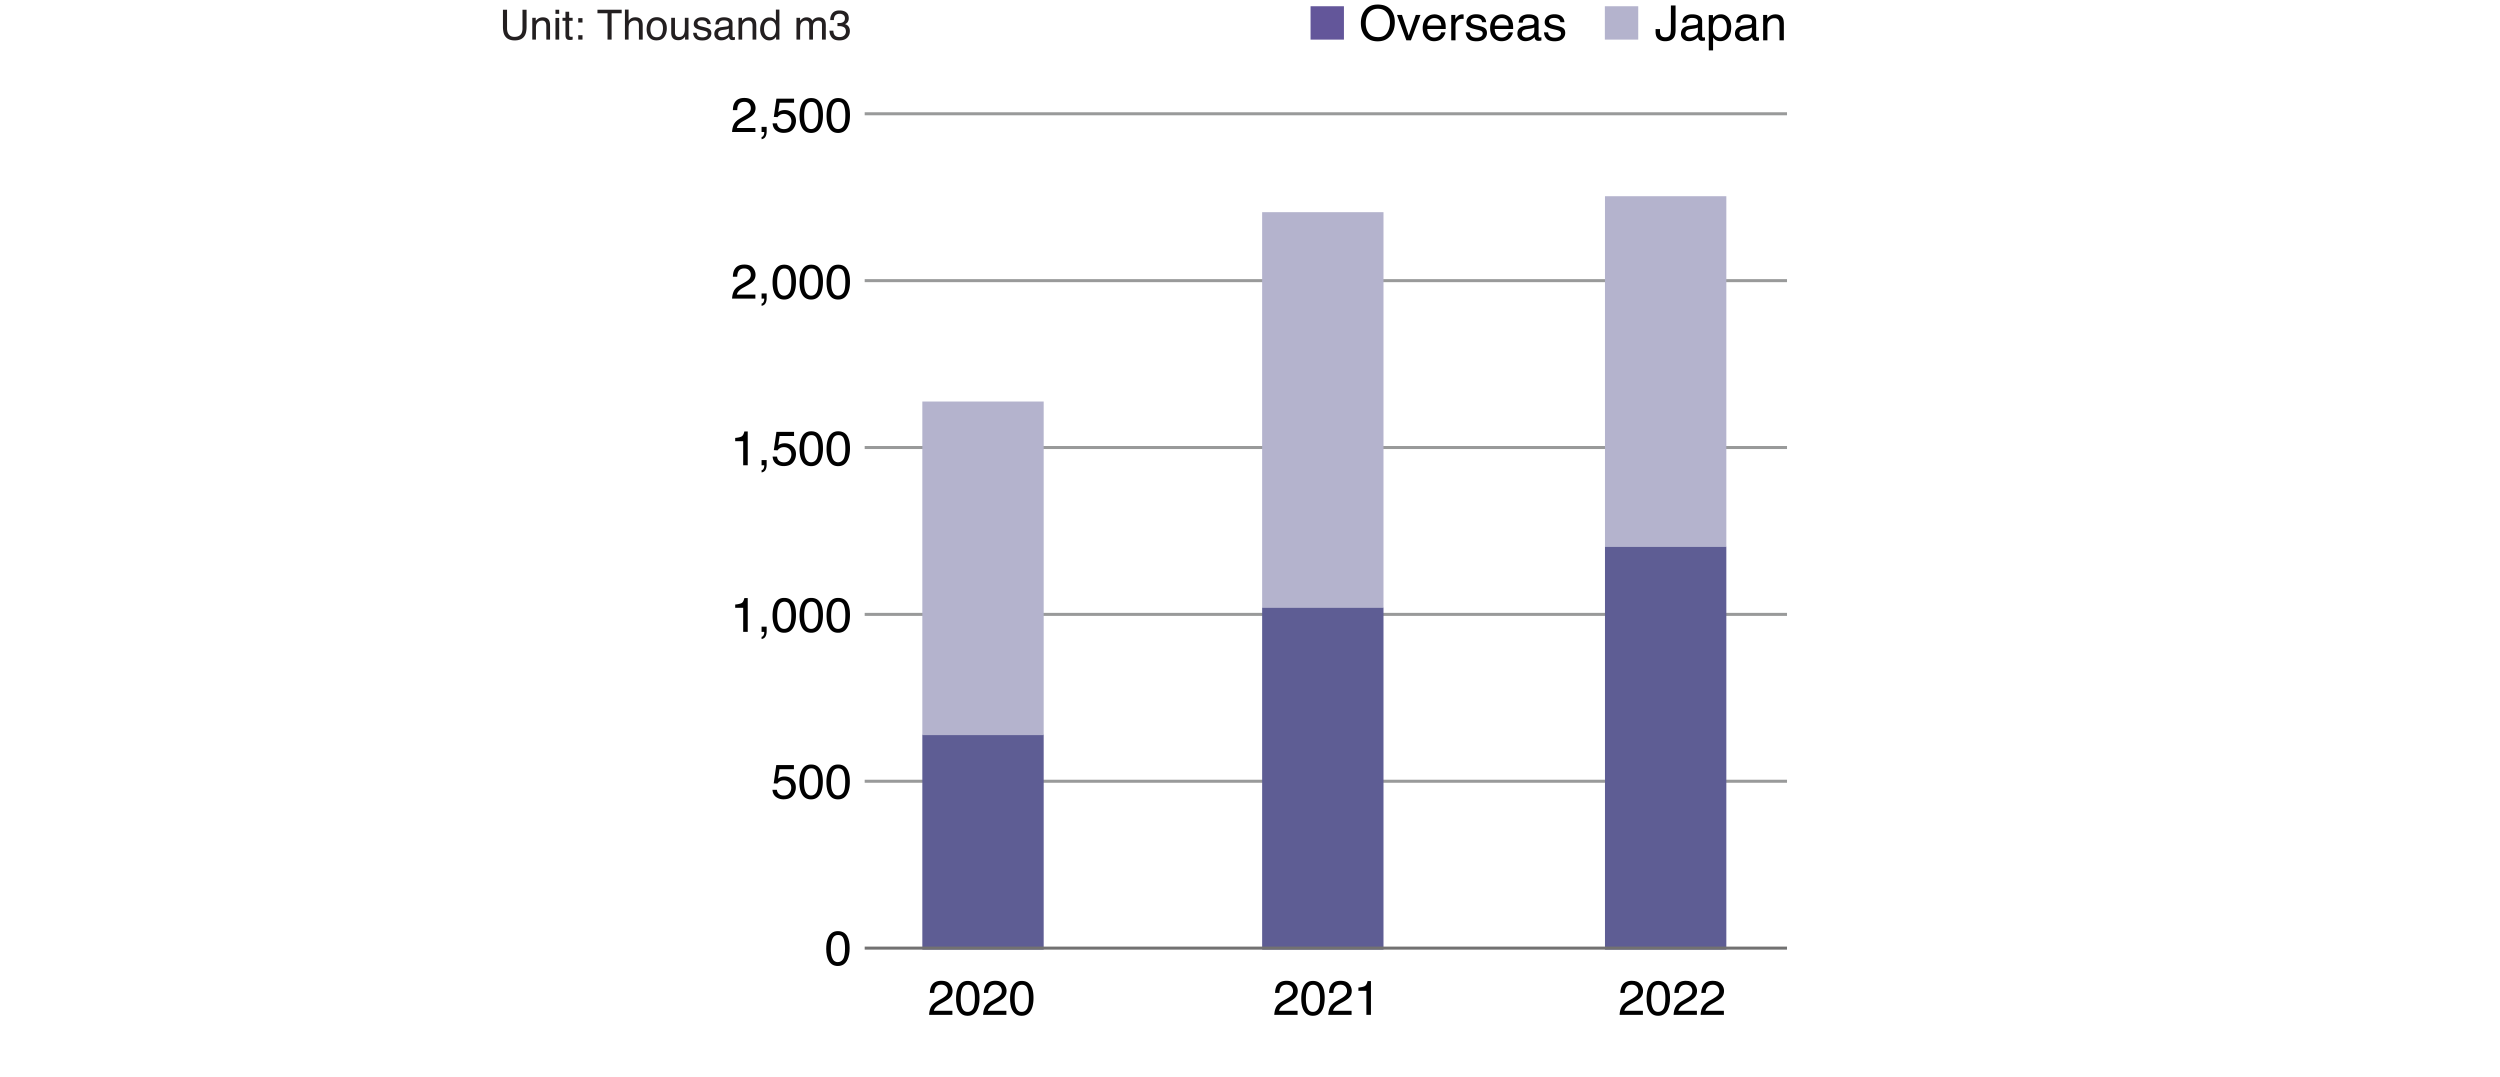<svg xmlns="http://www.w3.org/2000/svg" width="824" height="355" viewBox="0 0 824 355"><path fill="none" stroke="#999a9a" stroke-miterlimit="10" d="M285 257.5h304M285 202.5h304M285 147.5h304M285 92.5h304M285 37.5h304"/><path d="M241.888 40.996c.345-.714 1.021-1.362 2.027-1.945l1.5-.867c.672-.391 1.143-.725 1.414-1.002.427-.433.64-.928.64-1.487 0-.652-.195-1.17-.585-1.554-.39-.383-.912-.575-1.563-.575-.964 0-1.63.366-2 1.096-.198.393-.307.936-.328 1.631h-1.43c.016-.975.196-1.769.54-2.383.609-1.084 1.684-1.625 3.226-1.625 1.281 0 2.217.346 2.809 1.04.59.692.886 1.462.886 2.312 0 .895-.315 1.66-.945 2.297-.365.369-1.018.817-1.96 1.343l-1.071.594c-.51.281-.912.55-1.203.805-.522.453-.85.955-.985 1.508h6.11v1.328h-7.68c.052-.964.251-1.803.598-2.516zM251.017 45.152c.359-.063.61-.316.757-.761.079-.237.118-.463.118-.684a.62.62 0 00-.023-.195h-.852v-1.703h1.672v1.578c0 .619-.125 1.164-.375 1.632s-.683.758-1.297.868v-.735zM256.11 40.66c.094.802.466 1.357 1.117 1.664.334.157.72.235 1.157.235.833 0 1.45-.266 1.851-.797.4-.531.602-1.12.602-1.766 0-.781-.238-1.386-.715-1.812-.476-.428-1.049-.64-1.715-.64-.484 0-.9.093-1.246.28a2.653 2.653 0 00-.886.782l-1.22-.07.852-6.024h5.813v1.36h-4.758l-.477 3.109c.26-.199.508-.347.743-.446.416-.172.898-.258 1.445-.258 1.025 0 1.895.33 2.61.993.712.66 1.07 1.5 1.07 2.515a4.32 4.32 0 01-.98 2.797c-.655.807-1.698 1.211-3.13 1.211-.912 0-1.718-.258-2.418-.77-.701-.513-1.093-1.3-1.176-2.363h1.461zM270.501 34.113c.5.922.75 2.185.75 3.79 0 1.52-.227 2.778-.68 3.773-.656 1.427-1.73 2.14-3.219 2.14-1.343 0-2.343-.584-3-1.75-.546-.974-.82-2.28-.82-3.922 0-1.271.164-2.362.492-3.273.615-1.698 1.727-2.547 3.336-2.547 1.448 0 2.494.596 3.14 1.79zm-1.415 7.453c.433-.646.65-1.85.65-3.609 0-1.272-.158-2.316-.47-3.137-.314-.82-.921-1.23-1.824-1.23-.83 0-1.436.389-1.819 1.168-.384.778-.575 1.926-.575 3.441 0 1.14.122 2.057.367 2.75.376 1.057 1.018 1.586 1.926 1.586.73 0 1.312-.323 1.745-.969zM279.4 34.113c.5.922.75 2.185.75 3.79 0 1.52-.227 2.778-.68 3.773-.657 1.427-1.73 2.14-3.22 2.14-1.343 0-2.343-.584-3-1.75-.546-.974-.82-2.28-.82-3.922 0-1.271.165-2.362.493-3.273.614-1.698 1.726-2.547 3.336-2.547 1.447 0 2.494.596 3.14 1.79zm-1.416 7.453c.433-.646.65-1.85.65-3.609 0-1.272-.157-2.316-.47-3.137-.313-.82-.92-1.23-1.823-1.23-.83 0-1.437.389-1.82 1.168-.383.778-.575 1.926-.575 3.441 0 1.14.123 2.057.368 2.75.376 1.057 1.017 1.586 1.925 1.586.73 0 1.312-.323 1.746-.969z"/><path fill="none" stroke="#5e5d94" stroke-miterlimit="10" stroke-width="40" d="M549 180.114V313"/><path fill="none" stroke="#b4b3cd" stroke-miterlimit="10" stroke-width="40" d="M549 64.674v115.44"/><path fill="none" stroke="#5e5d94" stroke-miterlimit="10" stroke-width="40" d="M436 200.198V313"/><path fill="none" stroke="#b4b3cd" stroke-miterlimit="10" stroke-width="40" d="M436 69.93v130.268"/><path fill="none" stroke="#5e5d94" stroke-miterlimit="10" stroke-width="40" d="M324 242.151V313"/><path fill="none" stroke="#b4b3cd" stroke-miterlimit="10" stroke-width="40" d="M324 132.343v109.949"/><path fill="none" stroke="#727171" stroke-miterlimit="10" d="M285 312.5h304"/><path d="M241.888 95.912c.345-.714 1.021-1.362 2.027-1.945l1.5-.867c.672-.391 1.143-.725 1.414-1.002.427-.433.64-.928.64-1.487 0-.652-.195-1.17-.585-1.554-.39-.383-.912-.575-1.563-.575-.964 0-1.63.366-2 1.096-.198.393-.307.936-.328 1.631h-1.43c.016-.975.196-1.769.54-2.383.609-1.084 1.684-1.625 3.226-1.625 1.281 0 2.217.346 2.809 1.04.59.692.886 1.462.886 2.312 0 .895-.315 1.66-.945 2.297-.365.369-1.018.817-1.96 1.343l-1.071.594c-.51.281-.912.55-1.203.805-.522.453-.85.955-.985 1.508h6.11v1.328h-7.68c.052-.964.251-1.803.598-2.516zM251.017 100.068c.359-.063.61-.316.757-.761.079-.237.118-.463.118-.684a.62.62 0 00-.023-.195h-.852v-1.703h1.672v1.578c0 .619-.125 1.164-.375 1.632s-.683.758-1.297.868v-.735zM261.603 89.03c.5.921.75 2.184.75 3.788 0 1.52-.227 2.779-.68 3.774-.656 1.427-1.73 2.14-3.219 2.14-1.344 0-2.344-.584-3-1.75-.547-.974-.82-2.28-.82-3.921 0-1.272.164-2.363.492-3.274.614-1.698 1.726-2.547 3.336-2.547 1.447 0 2.494.596 3.14 1.79zm-1.415 7.452c.432-.646.649-1.85.649-3.609 0-1.271-.157-2.316-.47-3.137-.313-.82-.92-1.23-1.823-1.23-.83 0-1.436.389-1.82 1.168-.383.778-.574 1.926-.574 3.441 0 1.14.122 2.057.367 2.75.376 1.057 1.017 1.586 1.926 1.586.73 0 1.311-.323 1.745-.969zM270.501 89.03c.5.921.75 2.184.75 3.788 0 1.52-.227 2.779-.68 3.774-.656 1.427-1.73 2.14-3.219 2.14-1.343 0-2.343-.584-3-1.75-.546-.974-.82-2.28-.82-3.921 0-1.272.164-2.363.492-3.274.615-1.698 1.727-2.547 3.336-2.547 1.448 0 2.494.596 3.14 1.79zm-1.415 7.452c.433-.646.65-1.85.65-3.609 0-1.271-.158-2.316-.47-3.137-.314-.82-.921-1.23-1.824-1.23-.83 0-1.436.389-1.819 1.168-.384.778-.575 1.926-.575 3.441 0 1.14.122 2.057.367 2.75.376 1.057 1.018 1.586 1.926 1.586.73 0 1.312-.323 1.745-.969zM279.4 89.03c.5.921.75 2.184.75 3.788 0 1.52-.227 2.779-.68 3.774-.657 1.427-1.73 2.14-3.22 2.14-1.343 0-2.343-.584-3-1.75-.546-.974-.82-2.28-.82-3.921 0-1.272.165-2.363.493-3.274.614-1.698 1.726-2.547 3.336-2.547 1.447 0 2.494.596 3.14 1.79zm-1.416 7.452c.433-.646.65-1.85.65-3.609 0-1.271-.157-2.316-.47-3.137-.313-.82-.92-1.23-1.823-1.23-.83 0-1.437.389-1.82 1.168-.383.778-.575 1.926-.575 3.441 0 1.14.123 2.057.368 2.75.376 1.057 1.017 1.586 1.925 1.586.73 0 1.312-.323 1.746-.969z"/><g><path d="M242.321 145.42v-1.078c1.016-.1 1.724-.265 2.125-.496.4-.233.7-.78.899-1.645h1.11v11.14h-1.5v-7.921h-2.634zM251.017 154.982c.359-.063.61-.316.757-.761.079-.237.118-.463.118-.684a.62.62 0 00-.023-.195h-.852v-1.703h1.672v1.578c0 .619-.125 1.164-.375 1.633s-.683.757-1.297.867v-.735zM256.11 150.49c.094.802.466 1.357 1.117 1.664.334.157.72.235 1.157.235.833 0 1.45-.266 1.851-.797.4-.531.602-1.12.602-1.766 0-.78-.238-1.385-.715-1.812-.476-.428-1.049-.64-1.715-.64-.484 0-.9.093-1.246.28a2.653 2.653 0 00-.886.782l-1.22-.07.852-6.024h5.813v1.36h-4.758l-.477 3.109c.26-.199.508-.347.743-.446.416-.172.898-.257 1.445-.257 1.025 0 1.895.33 2.61.992.712.66 1.07 1.5 1.07 2.515a4.32 4.32 0 01-.98 2.797c-.655.807-1.698 1.211-3.13 1.211-.912 0-1.718-.258-2.418-.77-.701-.513-1.093-1.3-1.176-2.363h1.461zM270.501 143.943c.5.922.75 2.185.75 3.79 0 1.52-.227 2.778-.68 3.773-.656 1.427-1.73 2.14-3.219 2.14-1.343 0-2.343-.583-3-1.75-.546-.974-.82-2.28-.82-3.921 0-1.272.164-2.363.492-3.274.615-1.698 1.727-2.547 3.336-2.547 1.448 0 2.494.596 3.14 1.79zm-1.415 7.453c.433-.646.65-1.85.65-3.609 0-1.271-.158-2.316-.47-3.137-.314-.82-.921-1.23-1.824-1.23-.83 0-1.436.389-1.819 1.168-.384.778-.575 1.926-.575 3.441 0 1.14.122 2.057.367 2.75.376 1.057 1.018 1.586 1.926 1.586.73 0 1.312-.323 1.745-.969zM279.4 143.943c.5.922.75 2.185.75 3.79 0 1.52-.227 2.778-.68 3.773-.657 1.427-1.73 2.14-3.22 2.14-1.343 0-2.343-.583-3-1.75-.546-.974-.82-2.28-.82-3.921 0-1.272.165-2.363.493-3.274.614-1.698 1.726-2.547 3.336-2.547 1.447 0 2.494.596 3.14 1.79zm-1.416 7.453c.433-.646.65-1.85.65-3.609 0-1.271-.157-2.316-.47-3.137-.313-.82-.92-1.23-1.823-1.23-.83 0-1.437.389-1.82 1.168-.383.778-.575 1.926-.575 3.441 0 1.14.123 2.057.368 2.75.376 1.057 1.017 1.586 1.925 1.586.73 0 1.312-.323 1.746-.969z"/></g><g><path d="M242.321 200.334v-1.078c1.016-.1 1.724-.265 2.125-.496.4-.233.7-.78.899-1.645h1.11v11.14h-1.5v-7.921h-2.634zM251.017 209.897c.359-.064.61-.317.757-.762.079-.236.118-.463.118-.684a.62.62 0 00-.023-.195h-.852v-1.703h1.672v1.578c0 .619-.125 1.164-.375 1.633s-.683.757-1.297.867v-.735zM261.603 198.857c.5.922.75 2.185.75 3.79 0 1.52-.227 2.778-.68 3.773-.656 1.427-1.73 2.14-3.219 2.14-1.344 0-2.344-.583-3-1.75-.547-.974-.82-2.28-.82-3.921 0-1.272.164-2.363.492-3.274.614-1.698 1.726-2.547 3.336-2.547 1.447 0 2.494.596 3.14 1.79zm-1.415 7.454c.432-.647.649-1.85.649-3.61 0-1.271-.157-2.316-.47-3.136-.313-.82-.92-1.231-1.823-1.231-.83 0-1.436.389-1.82 1.168-.383.778-.574 1.926-.574 3.441 0 1.141.122 2.057.367 2.75.376 1.057 1.017 1.586 1.926 1.586.73 0 1.311-.323 1.745-.968zM270.501 198.857c.5.922.75 2.185.75 3.79 0 1.52-.227 2.778-.68 3.773-.656 1.427-1.73 2.14-3.219 2.14-1.343 0-2.343-.583-3-1.75-.546-.974-.82-2.28-.82-3.921 0-1.272.164-2.363.492-3.274.615-1.698 1.727-2.547 3.336-2.547 1.448 0 2.494.596 3.14 1.79zm-1.415 7.454c.433-.647.65-1.85.65-3.61 0-1.271-.158-2.316-.47-3.136-.314-.82-.921-1.231-1.824-1.231-.83 0-1.436.389-1.819 1.168-.384.778-.575 1.926-.575 3.441 0 1.141.122 2.057.367 2.75.376 1.057 1.018 1.586 1.926 1.586.73 0 1.312-.323 1.745-.968zM279.4 198.857c.5.922.75 2.185.75 3.79 0 1.52-.227 2.778-.68 3.773-.657 1.427-1.73 2.14-3.22 2.14-1.343 0-2.343-.583-3-1.75-.546-.974-.82-2.28-.82-3.921 0-1.272.165-2.363.493-3.274.614-1.698 1.726-2.547 3.336-2.547 1.447 0 2.494.596 3.14 1.79zm-1.416 7.454c.433-.647.65-1.85.65-3.61 0-1.271-.157-2.316-.47-3.136-.313-.82-.92-1.231-1.823-1.231-.83 0-1.437.389-1.82 1.168-.383.778-.575 1.926-.575 3.441 0 1.141.123 2.057.368 2.75.376 1.057 1.017 1.586 1.925 1.586.73 0 1.312-.323 1.746-.968z"/></g><g><path d="M256.065 260.32c.094.802.466 1.357 1.118 1.664.333.157.718.235 1.156.235.833 0 1.45-.266 1.851-.797.4-.531.602-1.12.602-1.766 0-.78-.238-1.385-.715-1.812-.476-.428-1.049-.64-1.715-.64-.484 0-.9.093-1.246.28a2.653 2.653 0 00-.886.782l-1.22-.07.852-6.024h5.813v1.36h-4.758l-.476 3.109c.26-.198.507-.347.742-.446.416-.171.898-.257 1.445-.257 1.025 0 1.895.33 2.61.992.712.66 1.07 1.5 1.07 2.515a4.32 4.32 0 01-.98 2.797c-.655.807-1.698 1.211-3.13 1.211-.912 0-1.718-.258-2.418-.77-.7-.513-1.093-1.3-1.176-2.363h1.461zM270.456 253.774c.5.921.75 2.184.75 3.789 0 1.52-.227 2.778-.68 3.773-.656 1.427-1.73 2.14-3.219 2.14-1.343 0-2.343-.583-3-1.75-.546-.974-.82-2.28-.82-3.921 0-1.272.164-2.363.492-3.274.615-1.698 1.727-2.547 3.336-2.547 1.448 0 2.494.596 3.14 1.79zm-1.415 7.453c.433-.647.65-1.85.65-3.61 0-1.271-.158-2.316-.47-3.136-.314-.82-.921-1.231-1.823-1.231-.83 0-1.437.389-1.82 1.168-.384.778-.575 1.926-.575 3.441 0 1.141.122 2.057.367 2.75.376 1.057 1.018 1.586 1.926 1.586.73 0 1.312-.323 1.745-.968zM279.354 253.774c.5.921.75 2.184.75 3.789 0 1.52-.226 2.778-.68 3.773-.655 1.427-1.729 2.14-3.218 2.14-1.344 0-2.344-.583-3-1.75-.547-.974-.82-2.28-.82-3.921 0-1.272.164-2.363.492-3.274.614-1.698 1.727-2.547 3.336-2.547 1.447 0 2.494.596 3.14 1.79zm-1.415 7.453c.433-.647.65-1.85.65-3.61 0-1.271-.157-2.316-.47-3.136-.313-.82-.92-1.231-1.823-1.231-.83 0-1.437.389-1.82 1.168-.383.778-.575 1.926-.575 3.441 0 1.141.123 2.057.368 2.75.376 1.057 1.017 1.586 1.926 1.586.73 0 1.311-.323 1.745-.968z"/></g><path d="M279.288 308.688c.5.921.75 2.184.75 3.789 0 1.52-.227 2.778-.68 3.773-.656 1.427-1.73 2.14-3.218 2.14-1.344 0-2.344-.583-3-1.75-.547-.974-.82-2.28-.82-3.921 0-1.272.163-2.363.492-3.274.614-1.698 1.726-2.547 3.335-2.547 1.448 0 2.495.596 3.141 1.79zm-1.415 7.453c.433-.647.65-1.85.65-3.61 0-1.271-.158-2.316-.47-3.136-.314-.82-.921-1.231-1.823-1.231-.83 0-1.437.389-1.82 1.168-.384.778-.575 1.926-.575 3.441 0 1.141.122 2.057.367 2.75.376 1.057 1.018 1.586 1.926 1.586.73 0 1.312-.323 1.745-.969z"/><g><path d="M306.824 331.983c.346-.713 1.022-1.362 2.027-1.946l1.5-.867c.672-.39 1.143-.725 1.414-1.001.427-.433.64-.929.64-1.487 0-.653-.195-1.17-.585-1.554s-.912-.575-1.563-.575c-.964 0-1.63.365-2 1.097-.198.391-.307.935-.328 1.63h-1.43c.016-.974.196-1.768.54-2.383.609-1.083 1.684-1.625 3.226-1.625 1.281 0 2.218.346 2.809 1.039.59.693.887 1.464.887 2.312 0 .897-.316 1.662-.946 2.297-.364.37-1.018.819-1.96 1.344l-1.071.594c-.51.28-.912.55-1.203.804-.521.454-.85.957-.984 1.508h6.109v1.328h-7.68c.052-.963.251-1.801.598-2.515zM322.093 325.1c.5.921.75 2.185.75 3.789 0 1.521-.226 2.779-.68 3.773-.656 1.428-1.729 2.14-3.218 2.14-1.344 0-2.344-.582-3-1.75-.547-.973-.82-2.28-.82-3.921 0-1.27.164-2.361.492-3.274.614-1.697 1.726-2.546 3.336-2.546 1.447 0 2.494.596 3.14 1.789zm-1.415 7.453c.433-.646.65-1.849.65-3.61 0-1.27-.157-2.316-.47-3.136s-.921-1.23-1.823-1.23c-.83 0-1.436.389-1.82 1.167-.383.78-.575 1.926-.575 3.441 0 1.141.123 2.058.368 2.75.375 1.058 1.018 1.586 1.925 1.586.73 0 1.312-.322 1.745-.968zM324.62 331.983c.347-.713 1.023-1.362 2.028-1.946l1.5-.867c.672-.39 1.143-.725 1.414-1.001.427-.433.64-.929.64-1.487 0-.653-.195-1.17-.585-1.554s-.912-.575-1.563-.575c-.964 0-1.63.365-2 1.097-.198.391-.307.935-.328 1.63h-1.43c.016-.974.196-1.768.54-2.383.609-1.083 1.684-1.625 3.226-1.625 1.281 0 2.217.346 2.809 1.039.59.693.886 1.464.886 2.312 0 .897-.315 1.662-.945 2.297-.365.37-1.018.819-1.96 1.344l-1.071.594c-.51.28-.912.55-1.203.804-.521.454-.85.957-.985 1.508h6.11v1.328h-7.68c.052-.963.251-1.801.598-2.515zM339.89 325.1c.5.921.75 2.185.75 3.789 0 1.521-.226 2.779-.68 3.773-.656 1.428-1.73 2.14-3.218 2.14-1.344 0-2.344-.582-3-1.75-.547-.973-.82-2.28-.82-3.921 0-1.27.163-2.361.492-3.274.614-1.697 1.726-2.546 3.335-2.546 1.448 0 2.495.596 3.141 1.789zm-1.415 7.453c.433-.646.65-1.849.65-3.61 0-1.27-.157-2.316-.47-3.136s-.921-1.23-1.823-1.23c-.83 0-1.436.389-1.82 1.167-.383.78-.575 1.926-.575 3.441 0 1.141.123 2.058.368 2.75.375 1.058 1.017 1.586 1.925 1.586.73 0 1.312-.322 1.745-.968zM420.599 331.983c.346-.713 1.022-1.362 2.027-1.946l1.5-.867c.672-.39 1.144-.725 1.414-1.001.428-.433.64-.929.64-1.487 0-.653-.195-1.17-.585-1.554s-.911-.575-1.563-.575c-.963 0-1.63.365-2 1.097-.197.391-.306.935-.328 1.63h-1.43c.016-.974.196-1.768.54-2.383.609-1.083 1.685-1.625 3.226-1.625 1.281 0 2.218.346 2.809 1.039.592.693.886 1.464.886 2.312a3.14 3.14 0 01-.945 2.297c-.364.37-1.017.819-1.96 1.344l-1.071.594c-.51.28-.911.55-1.203.804-.52.454-.849.957-.985 1.508h6.11v1.328H420c.053-.963.252-1.801.598-2.515zM435.868 325.1c.5.921.75 2.185.75 3.789 0 1.521-.226 2.779-.68 3.773-.656 1.428-1.728 2.14-3.218 2.14-1.344 0-2.344-.582-3-1.75-.547-.973-.82-2.28-.82-3.921 0-1.27.163-2.361.492-3.274.615-1.697 1.726-2.546 3.335-2.546 1.449 0 2.496.596 3.141 1.789zm-1.414 7.453c.432-.646.648-1.849.648-3.61 0-1.27-.156-2.316-.468-3.136-.314-.82-.922-1.23-1.825-1.23-.829 0-1.435.389-1.818 1.167-.385.78-.576 1.926-.576 3.441 0 1.141.123 2.058.368 2.75.376 1.058 1.018 1.586 1.925 1.586.73 0 1.312-.322 1.746-.968zM438.396 331.983c.346-.713 1.022-1.362 2.027-1.946l1.5-.867c.672-.39 1.143-.725 1.414-1.001.428-.433.64-.929.64-1.487 0-.653-.195-1.17-.585-1.554s-.911-.575-1.563-.575c-.963 0-1.63.365-2 1.097-.197.391-.306.935-.328 1.63h-1.43c.016-.974.196-1.768.54-2.383.609-1.083 1.685-1.625 3.226-1.625 1.281 0 2.218.346 2.809 1.039.591.693.886 1.464.886 2.312a3.14 3.14 0 01-.945 2.297c-.364.37-1.018.819-1.96 1.344l-1.071.594c-.51.28-.911.55-1.203.804-.52.454-.849.957-.985 1.508h6.11v1.328h-7.68c.053-.963.252-1.801.598-2.515zM447.728 326.576v-1.078c1.015-.099 1.724-.264 2.125-.496.4-.231.7-.78.898-1.645h1.11v11.141h-1.5v-7.922h-2.633z"/><g><path d="M534.413 331.983c.346-.713 1.022-1.362 2.027-1.946l1.5-.867c.672-.39 1.143-.725 1.414-1.001.426-.433.641-.929.641-1.487 0-.653-.195-1.17-.586-1.554s-.912-.575-1.562-.575c-.965 0-1.631.365-2 1.097-.2.391-.309.935-.328 1.63h-1.43c.015-.974.195-1.768.539-2.383.61-1.083 1.684-1.625 3.227-1.625 1.28 0 2.216.346 2.808 1.039.59.693.887 1.464.887 2.312 0 .897-.317 1.662-.945 2.297-.366.37-1.02.819-1.961 1.344l-1.07.594c-.512.28-.913.55-1.204.804-.521.454-.85.957-.984 1.508h6.11v1.328h-7.68c.05-.963.25-1.801.597-2.515zM549.683 325.1c.5.921.75 2.185.75 3.789 0 1.521-.227 2.779-.68 3.773-.656 1.428-1.73 2.14-3.219 2.14-1.344 0-2.344-.582-3-1.75-.547-.973-.82-2.28-.82-3.921 0-1.27.164-2.361.492-3.274.613-1.697 1.727-2.546 3.336-2.546 1.447 0 2.494.596 3.14 1.789zm-1.416 7.453c.433-.646.65-1.849.65-3.61 0-1.27-.157-2.316-.47-3.136-.313-.82-.92-1.23-1.823-1.23-.83 0-1.437.389-1.82 1.167-.383.78-.575 1.926-.575 3.441 0 1.141.123 2.058.368 2.75.375 1.058 1.017 1.586 1.925 1.586.731 0 1.312-.322 1.745-.968zM552.21 331.983c.346-.713 1.021-1.362 2.027-1.946l1.5-.867c.672-.39 1.143-.725 1.414-1.001.426-.433.64-.929.64-1.487 0-.653-.194-1.17-.585-1.554s-.912-.575-1.563-.575c-.964 0-1.63.365-2 1.097-.199.391-.308.935-.328 1.63h-1.43c.016-.974.196-1.768.54-2.383.61-1.083 1.683-1.625 3.226-1.625 1.282 0 2.217.346 2.809 1.039.59.693.887 1.464.887 2.312 0 .897-.317 1.662-.946 2.297-.365.37-1.02.819-1.96 1.344l-1.07.594c-.513.28-.913.55-1.204.804-.521.454-.85.957-.984 1.508h6.11v1.328h-7.68c.05-.963.25-1.801.597-2.515zM561.108 331.983c.346-.713 1.022-1.362 2.028-1.946l1.5-.867c.672-.39 1.142-.725 1.414-1.001.426-.433.64-.929.64-1.487 0-.653-.195-1.17-.586-1.554s-.912-.575-1.562-.575c-.965 0-1.63.365-2 1.097-.2.391-.309.935-.328 1.63h-1.43c.016-.974.195-1.768.54-2.383.609-1.083 1.683-1.625 3.226-1.625 1.281 0 2.217.346 2.808 1.039.59.693.887 1.464.887 2.312 0 .897-.316 1.662-.945 2.297-.365.37-1.02.819-1.961 1.344l-1.07.594c-.512.28-.912.55-1.203.804-.522.454-.85.957-.985 1.508h6.11v1.328h-7.68c.05-.963.25-1.801.598-2.515z"/></g><g fill="#231f20"><path d="M167.12 3.203v6.092c0 .716.134 1.31.405 1.784.4.716 1.077 1.073 2.028 1.073 1.14 0 1.916-.386 2.327-1.16.22-.42.331-.986.331-1.697V3.203h1.349v5.535c0 1.212-.165 2.145-.492 2.797-.601 1.19-1.737 1.785-3.406 1.785s-2.803-.594-3.4-1.785c-.328-.652-.491-1.585-.491-2.797V3.203h1.348zM175.438 5.873h1.147v1.02c.34-.42.7-.722 1.08-.906.38-.183.803-.275 1.268-.275 1.02 0 1.709.356 2.067 1.067.196.389.295.946.295 1.67v4.61h-1.228V8.53c0-.438-.065-.792-.194-1.06-.215-.448-.604-.671-1.168-.671-.286 0-.52.03-.704.088a1.81 1.81 0 00-.873.59 1.786 1.786 0 00-.392.734c-.06.253-.09.614-.09 1.084v3.764h-1.208V5.873zM183.08 3.203h1.227v1.37h-1.227v-1.37zm0 2.703h1.227v7.153h-1.227V5.906zM186.374 3.867h1.22v2.006h1.148v.986h-1.147v4.69c0 .25.085.418.255.504.093.049.25.073.47.073a3.22 3.22 0 00.422-.026v.959c-.138.04-.283.069-.433.087-.15.018-.312.027-.486.027-.564 0-.946-.145-1.147-.433-.202-.289-.302-.663-.302-1.124V6.86h-.973v-.986h.973V3.867zM190.587 5.967h1.402V7.43h-1.402V5.967zm0 5.629h1.402v1.463h-1.402v-1.463zM204.91 3.203v1.174h-3.32v8.682h-1.349V4.377h-3.321V3.203h7.99zM205.977 3.17h1.208v3.676c.286-.361.543-.617.771-.765.39-.255.875-.382 1.457-.382 1.042 0 1.748.365 2.12 1.094.2.398.301.95.301 1.656v4.61h-1.24V8.53c0-.529-.068-.915-.202-1.162-.22-.393-.63-.59-1.235-.59-.5 0-.955.173-1.362.517-.406.345-.61.995-.61 1.952v3.81h-1.208V3.17zM218.825 6.59c.635.617.953 1.524.953 2.722 0 1.157-.28 2.114-.84 2.869s-1.427 1.133-2.605 1.133c-.981 0-1.76-.335-2.338-1.003-.577-.668-.866-1.565-.866-2.69 0-1.207.304-2.168.913-2.883s1.425-1.073 2.452-1.073c.918 0 1.696.309 2.331.925zm-.75 4.775c.295-.604.442-1.278.442-2.02 0-.67-.107-1.214-.319-1.634-.336-.662-.915-.992-1.738-.992-.73 0-1.26.281-1.592.844-.332.563-.498 1.242-.498 2.037 0 .764.166 1.4.498 1.91.332.51.857.764 1.579.764.791 0 1.334-.303 1.628-.909zM222.468 5.873v4.77c0 .367.057.667.17.9.21.429.599.644 1.17.644.818 0 1.376-.376 1.672-1.127.162-.404.242-.956.242-1.658V5.873h1.208v7.186h-1.141l.014-1.06a2.414 2.414 0 01-.573.69c-.453.376-1.001.564-1.646.564-1.005 0-1.69-.342-2.054-1.026-.198-.367-.296-.857-.296-1.47V5.874h1.234zM229.62 10.805c.036.402.139.71.308.926.31.388.849.584 1.615.584.457 0 .859-.098 1.205-.293.348-.195.521-.495.521-.903 0-.308-.139-.543-.416-.704-.177-.098-.527-.212-1.05-.342l-.975-.24c-.623-.153-1.081-.323-1.377-.51-.527-.328-.79-.78-.79-1.356 0-.68.247-1.23.744-1.65.496-.421 1.163-.631 2.002-.631 1.097 0 1.888.317 2.373.953.303.402.45.836.442 1.3h-1.14a1.367 1.367 0 00-.296-.74c-.284-.316-.776-.473-1.477-.473-.467 0-.82.087-1.06.26a.81.81 0 00-.361.689c0 .311.158.561.474.749.182.111.451.209.806.294l.814.194c.884.21 1.476.414 1.777.611.47.309.704.793.704 1.455 0 .64-.245 1.193-.736 1.658-.492.465-1.24.698-2.246.698-1.082 0-1.848-.243-2.299-.729-.45-.484-.691-1.086-.723-1.8h1.16zM239.623 8.71c.277-.035.463-.151.557-.349.053-.107.08-.261.08-.463 0-.414-.146-.713-.439-.9-.292-.186-.71-.28-1.255-.28-.63 0-1.076.172-1.34.513-.147.189-.242.47-.287.843h-1.127c.022-.888.31-1.506.861-1.853.551-.348 1.192-.522 1.92-.522.844 0 1.53.16 2.057.483.523.322.784.823.784 1.503v4.14a.53.53 0 00.077.301c.051.076.16.114.326.114a2.125 2.125 0 00.395-.04v.892a3.446 3.446 0 01-.429.101c-.099.013-.232.02-.402.02-.416 0-.719-.148-.906-.442-.099-.158-.168-.378-.208-.665-.246.322-.6.601-1.06.838-.461.238-.969.356-1.523.356-.667 0-1.211-.202-1.634-.607s-.634-.91-.634-1.517c0-.665.208-1.182.624-1.548.416-.366.962-.592 1.637-.677l1.926-.241zm-2.543 3.263c.255.2.557.3.906.3.425 0 .836-.097 1.234-.294.671-.326 1.006-.86 1.006-1.601v-.972a2.035 2.035 0 01-.568.237c-.233.062-.46.107-.683.134l-.73.094c-.438.058-.767.15-.987.274-.374.21-.56.545-.56 1.005 0 .347.127.622.382.823zM243.413 5.873h1.147v1.02c.34-.42.7-.722 1.08-.906.381-.183.803-.275 1.269-.275 1.02 0 1.708.356 2.066 1.067.197.389.295.946.295 1.67v4.61h-1.228V8.53c0-.438-.064-.792-.194-1.06-.215-.448-.604-.671-1.167-.671-.286 0-.521.03-.705.088a1.81 1.81 0 00-.872.59 1.786 1.786 0 00-.393.734c-.06.253-.09.614-.09 1.084v3.764h-1.207V5.873zM255.003 6.095c.214.134.456.369.728.704V3.17h1.16v9.889h-1.086v-1c-.28.443-.613.762-.996.96a2.848 2.848 0 01-1.316.295c-.798 0-1.489-.337-2.072-1.01-.584-.673-.876-1.569-.876-2.687 0-1.047.266-1.953.799-2.72s1.293-1.15 2.282-1.15c.548 0 1.007.115 1.377.348zm-2.696 5.388c.325.518.846.777 1.562.777.556 0 1.013-.24 1.372-.72s.537-1.172.537-2.071c0-.907-.185-1.58-.554-2.016-.37-.435-.826-.654-1.369-.654-.605 0-1.095.232-1.471.698-.376.465-.564 1.15-.564 2.053 0 .77.162 1.413.487 1.932zM262.514 5.873h1.194v1.02c.286-.353.546-.61.778-.772.398-.272.85-.41 1.356-.41.572 0 1.033.142 1.382.424.196.16.376.398.536.71.269-.384.584-.67.946-.855s.77-.278 1.221-.278c.966 0 1.624.349 1.973 1.047.188.376.282.882.282 1.516v4.784h-1.255V8.067c0-.478-.12-.807-.359-.986-.24-.179-.531-.269-.876-.269-.474 0-.882.16-1.224.477s-.513.848-.513 1.59v4.18h-1.228v-4.69c0-.487-.058-.844-.174-1.066-.184-.336-.526-.504-1.027-.504-.456 0-.87.177-1.244.53s-.56.993-.56 1.919v3.81h-1.208V5.874zM274.17 12.385c-.511-.624-.768-1.384-.768-2.278h1.261c.054.622.17 1.073.35 1.355.313.505.878.758 1.697.758.635 0 1.145-.17 1.53-.51.384-.34.576-.778.576-1.315 0-.662-.202-1.124-.606-1.39-.405-.263-.968-.395-1.688-.395a10.625 10.625 0 00-.496.014V7.557a5.238 5.238 0 00.59.034c.452 0 .823-.072 1.114-.215.51-.25.765-.697.765-1.342 0-.478-.17-.848-.51-1.106-.34-.26-.736-.39-1.188-.39-.805 0-1.362.269-1.67.806-.17.295-.267.715-.289 1.26h-1.194c0-.715.143-1.323.43-1.825.491-.894 1.357-1.342 2.596-1.342.98 0 1.737.22 2.274.655.537.436.805 1.068.805 1.895 0 .591-.159 1.07-.476 1.436a2.001 2.001 0 01-.765.537c.505.139.9.405 1.184.802.284.395.426.88.426 1.452 0 .917-.302 1.664-.906 2.241-.603.576-1.46.865-2.569.865-1.136 0-1.96-.312-2.473-.935z"/></g><g><path d="M458.59 3.45c.76 1.015 1.14 2.315 1.14 3.898 0 1.714-.434 3.138-1.304 4.273-1.02 1.334-2.477 2-4.367 2-1.766 0-3.154-.583-4.165-1.75-.901-1.125-1.351-2.547-1.351-4.266 0-1.551.385-2.88 1.156-3.984.99-1.416 2.453-2.125 4.39-2.125 2.027 0 3.527.651 4.5 1.953zm-1.371 7.315c.612-.984.918-2.113.918-3.39 0-1.35-.353-2.438-1.059-3.26s-1.67-1.236-2.894-1.236c-1.188 0-2.157.408-2.907 1.223s-1.125 2.02-1.125 3.609c0 1.271.322 2.345.965 3.218s1.687 1.31 3.13 1.31c1.37 0 2.36-.492 2.972-1.474zM462.086 4.918l2.234 6.813 2.328-6.813h1.54l-3.15 8.367h-1.499l-3.086-8.367h1.633zM474.563 5.149c.554.279.976.64 1.265 1.082.28.421.466.914.56 1.476.083.386.124 1 .124 1.844h-6.086c.026.852.224 1.534.597 2.049.372.513.948.771 1.728.771.73 0 1.31-.243 1.744-.73a2.48 2.48 0 00.517-.98h1.383c-.037.307-.158.65-.364 1.027a3.699 3.699 0 01-.688.925c-.424.417-.948.698-1.574.844a4.762 4.762 0 01-1.14.125c-1.035 0-1.912-.379-2.632-1.137s-1.079-1.818-1.079-3.183c0-1.344.362-2.435 1.087-3.274.725-.837 1.672-1.257 2.842-1.257.59 0 1.162.14 1.716.418zm.503 3.285c-.056-.61-.188-1.096-.394-1.461-.383-.677-1.02-1.016-1.914-1.016-.64 0-1.178.234-1.612.7-.433.466-.663 1.058-.689 1.777h4.61zM478.332 4.918h1.336v1.445c.11-.28.378-.623.805-1.027.426-.403.918-.606 1.476-.606.027 0 .07.003.133.008l.32.031v1.485a2.25 2.25 0 00-.46-.04c-.709 0-1.254.23-1.634.684-.38.457-.57.981-.57 1.575v4.812h-1.406V4.918zM484.457 10.66c.043.469.162.828.36 1.078.36.453.988.68 1.881.68.531 0 1-.113 1.404-.34.403-.226.605-.576.605-1.05 0-.36-.161-.633-.484-.82-.207-.115-.615-.248-1.223-.4l-1.135-.28c-.725-.177-1.26-.376-1.604-.594-.614-.38-.921-.907-.921-1.578 0-.791.289-1.432.867-1.922.578-.49 1.355-.735 2.332-.735 1.277 0 2.198.37 2.763 1.11.353.468.525.974.514 1.515h-1.328a1.59 1.59 0 00-.344-.862c-.33-.368-.903-.552-1.72-.552-.543 0-.954.102-1.235.304s-.42.47-.42.802c0 .363.184.654.552.872.212.13.526.244.94.343l.947.226c1.03.245 1.719.483 2.07.711.546.36.82.925.82 1.695 0 .745-.287 1.39-.859 1.93s-1.443.813-2.614.813c-1.26 0-2.153-.284-2.677-.848s-.806-1.264-.843-2.098h1.352zM496.789 5.149c.555.279.977.64 1.266 1.082.28.421.465.914.56 1.476.082.386.123 1 .123 1.844h-6.086c.027.852.225 1.534.597 2.049.372.513.948.771 1.728.771.73 0 1.311-.243 1.745-.73a2.48 2.48 0 00.516-.98h1.383c-.036.307-.157.65-.363 1.027a3.699 3.699 0 01-.689.925c-.424.417-.948.698-1.574.844a4.762 4.762 0 01-1.14.125c-1.035 0-1.912-.379-2.631-1.137s-1.08-1.818-1.08-3.183c0-1.344.363-2.435 1.087-3.274.725-.837 1.672-1.257 2.842-1.257.591 0 1.162.14 1.716.418zm.504 3.285c-.057-.61-.189-1.096-.395-1.461-.382-.677-1.02-1.016-1.914-1.016-.64 0-1.177.234-1.611.7-.434.466-.663 1.058-.69 1.777h4.61zM505.004 8.222c.323-.042.539-.177.648-.406.063-.126.094-.306.094-.54 0-.482-.17-.83-.51-1.049-.34-.216-.828-.325-1.463-.325-.732 0-1.252.2-1.56.597-.17.22-.282.547-.334.981h-1.313c.027-1.034.36-1.754 1.003-2.158.643-.405 1.388-.607 2.236-.607.983 0 1.782.187 2.395.562.61.375.913.96.913 1.75v4.82c0 .147.03.264.09.352.06.09.187.133.379.133.063 0 .133-.004.21-.012s.162-.02.25-.035v1.04c-.218.062-.385.1-.5.116s-.27.024-.468.024c-.484 0-.836-.172-1.055-.516-.114-.181-.195-.44-.242-.773-.286.375-.698.701-1.234.976s-1.128.415-1.774.415c-.776 0-1.41-.236-1.902-.707s-.738-1.06-.738-1.767c0-.775.242-1.376.726-1.802.485-.427 1.12-.69 1.907-.79l2.242-.28zm-2.961 3.799c.297.233.648.35 1.055.35.495 0 .973-.114 1.437-.344.781-.379 1.172-1 1.172-1.863v-1.13c-.172.108-.392.2-.662.272a5.34 5.34 0 01-.796.157l-.85.11c-.51.068-.892.174-1.149.32-.435.243-.652.633-.652 1.168 0 .406.148.726.445.96zM510.254 10.66c.043.469.162.828.36 1.078.36.453.988.68 1.881.68.531 0 1-.113 1.403-.34.404-.226.606-.576.606-1.05 0-.36-.161-.633-.485-.82-.206-.115-.614-.248-1.222-.4l-1.135-.28c-.726-.177-1.26-.376-1.605-.594-.613-.38-.92-.907-.92-1.578 0-.791.289-1.432.867-1.922.578-.49 1.355-.735 2.332-.735 1.277 0 2.198.37 2.762 1.11.354.468.526.974.515 1.515h-1.328a1.59 1.59 0 00-.344-.862c-.33-.368-.903-.552-1.72-.552-.543 0-.955.102-1.235.304s-.42.47-.42.802c0 .363.184.654.552.872.212.13.525.244.94.343l.947.226c1.03.245 1.719.483 2.07.711.546.36.82.925.82 1.695 0 .745-.287 1.39-.859 1.93s-1.443.813-2.614.813c-1.26 0-2.153-.284-2.677-.848s-.806-1.264-.843-2.098h1.352z"/><g><path d="M552.266 9.863c0 .97-.144 1.722-.43 2.258-.532.98-1.544 1.469-3.035 1.469-.86 0-1.596-.233-2.206-.7-.61-.465-.915-1.294-.915-2.488v-.82h1.46v.82c0 .625.14 1.096.42 1.41.279.316.713.473 1.303.473.83 0 1.373-.283 1.629-.851.156-.349.234-1.008.234-1.977V1.81h1.54v8.054zM558.922 8.222c.323-.042.539-.177.648-.406.063-.126.094-.306.094-.54 0-.482-.17-.83-.51-1.049-.34-.216-.828-.325-1.463-.325-.732 0-1.253.2-1.56.597-.17.22-.282.547-.334.981h-1.313c.027-1.034.36-1.754 1.003-2.158.643-.405 1.388-.607 2.236-.607.983 0 1.782.187 2.395.562.61.375.913.96.913 1.75v4.82c0 .147.03.264.09.352.06.09.186.133.379.133.062 0 .133-.004.21-.012s.162-.02.25-.035v1.04c-.218.062-.385.1-.5.116s-.27.024-.468.024c-.484 0-.836-.172-1.055-.516-.114-.181-.195-.44-.242-.773-.286.375-.698.701-1.234.976s-1.128.415-1.774.415c-.776 0-1.41-.236-1.902-.707s-.738-1.06-.738-1.767c0-.775.242-1.376.726-1.802.485-.427 1.12-.69 1.906-.79l2.243-.28zm-2.961 3.799c.297.233.648.35 1.055.35.495 0 .973-.114 1.437-.344.781-.379 1.172-1 1.172-1.863v-1.13c-.172.108-.393.2-.662.272a5.34 5.34 0 01-.796.157l-.85.11c-.51.068-.892.174-1.149.32-.435.243-.652.633-.652 1.168 0 .406.148.726.445.96zM563.219 4.957h1.375v1.11c.282-.38.59-.674.924-.883.475-.313 1.034-.47 1.676-.47.95 0 1.757.364 2.421 1.09.663.727.994 1.765.994 3.114 0 1.823-.478 3.125-1.435 3.906a3.254 3.254 0 01-2.117.742c-.633 0-1.164-.138-1.592-.414-.251-.156-.531-.423-.84-.804v4.273h-1.406V4.957zm5.29 6.559c.437-.55.655-1.371.655-2.465 0-.666-.097-1.24-.29-1.719-.365-.922-1.034-1.383-2.007-1.383-.977 0-1.646.488-2.007 1.461-.193.522-.29 1.183-.29 1.985 0 .646.097 1.195.29 1.648.367.865 1.036 1.297 2.007 1.297.658 0 1.206-.274 1.643-.824zM576.719 8.222c.323-.042.539-.177.648-.406.063-.126.094-.306.094-.54 0-.482-.17-.83-.51-1.049-.34-.216-.828-.325-1.463-.325-.732 0-1.253.2-1.56.597-.17.22-.283.547-.334.981h-1.313c.027-1.034.36-1.754 1.003-2.158.643-.405 1.388-.607 2.235-.607.984 0 1.783.187 2.396.562.61.375.913.96.913 1.75v4.82c0 .147.03.264.09.352.06.09.186.133.379.133.062 0 .133-.004.21-.012s.162-.02.25-.035v1.04c-.218.062-.385.1-.5.116s-.27.024-.468.024c-.485 0-.836-.172-1.055-.516-.114-.181-.195-.44-.242-.773-.286.375-.698.701-1.234.976s-1.128.415-1.774.415c-.776 0-1.41-.236-1.902-.707s-.738-1.06-.738-1.767c0-.775.242-1.376.726-1.802.485-.427 1.12-.69 1.906-.79l2.243-.28zm-2.961 3.799c.297.233.648.35 1.054.35.496 0 .974-.114 1.438-.344.781-.379 1.172-1 1.172-1.863v-1.13c-.172.108-.393.2-.662.272a5.34 5.34 0 01-.796.157l-.85.11c-.51.068-.892.174-1.15.32-.434.243-.651.633-.651 1.168 0 .406.148.726.445.96zM581.133 4.918h1.336v1.188c.395-.49.815-.841 1.257-1.055.443-.213.935-.32 1.477-.32 1.188 0 1.99.414 2.406 1.242.23.453.344 1.101.344 1.945v5.367h-1.43V8.012c0-.51-.075-.922-.226-1.235-.25-.52-.703-.78-1.36-.78-.333 0-.606.033-.82.1a2.117 2.117 0 00-1.016.688 2.073 2.073 0 00-.457.856c-.07.295-.105.715-.105 1.262v4.382h-1.406V4.918z"/></g><path fill="#63569a" d="M431.962 2.058h11v11h-11z"/><path fill="#b4b3cd" d="M528.962 2.058h11v11h-11z"/></g></g></svg>